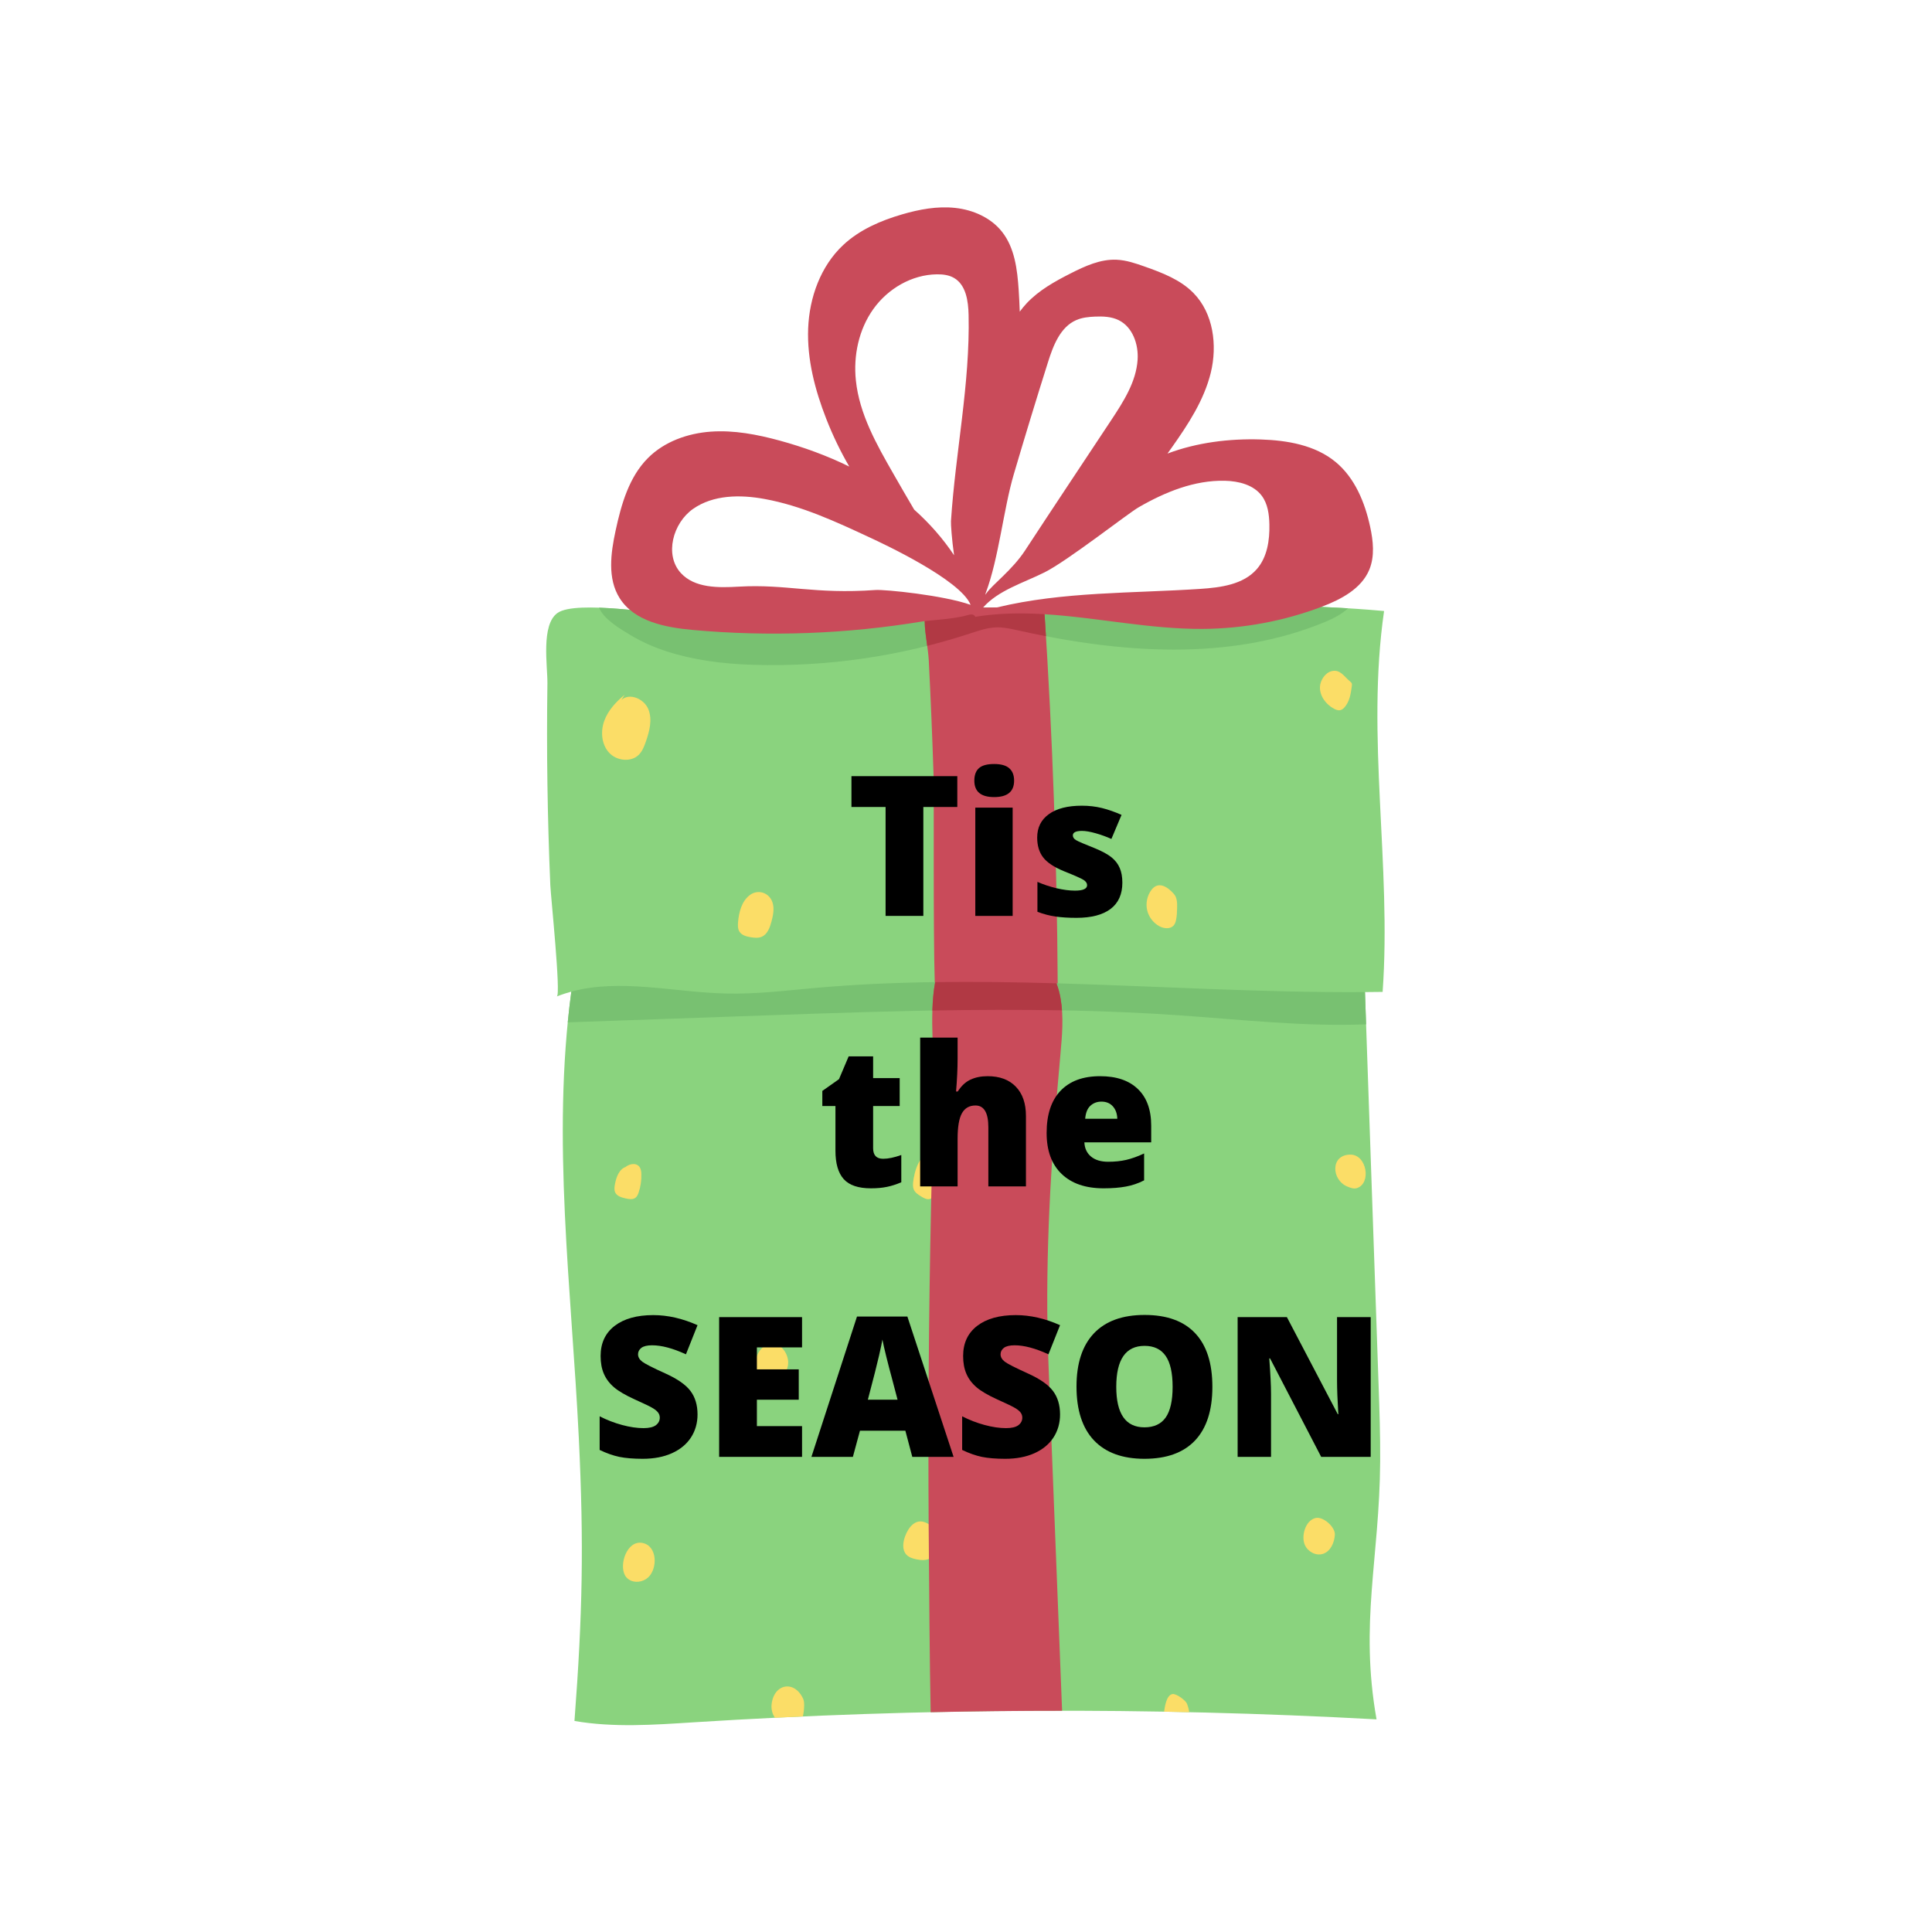 <svg xmlns="http://www.w3.org/2000/svg" xmlns:xlink="http://www.w3.org/1999/xlink" width="375" viewBox="0 0 375 375" height="375" version="1.0"><defs><g id="b"><path d="M 14.906 0 L 7.578 0 L 7.578 -21.141 L 0.953 -21.141 L 0.953 -27.125 L 21.5 -27.125 L 21.5 -21.141 L 14.906 -21.141 Z M 14.906 0"/></g><g id="c"><path d="M 9.797 0 L 2.547 0 L 2.547 -21.016 L 9.797 -21.016 Z M 2.359 -26.25 C 2.359 -27.344 2.66 -28.156 3.266 -28.688 C 3.867 -29.219 4.848 -29.484 6.203 -29.484 C 7.547 -29.484 8.523 -29.207 9.141 -28.656 C 9.766 -28.113 10.078 -27.312 10.078 -26.25 C 10.078 -24.125 8.785 -23.062 6.203 -23.062 C 3.641 -23.062 2.359 -24.125 2.359 -26.25 Z M 2.359 -26.25"/></g><g id="d"><path d="M 18.734 -6.453 C 18.734 -4.203 17.969 -2.5 16.438 -1.344 C 14.906 -0.195 12.703 0.375 9.828 0.375 C 8.273 0.375 6.922 0.289 5.766 0.125 C 4.617 -0.039 3.445 -0.348 2.25 -0.797 L 2.25 -6.609 C 3.375 -6.109 4.602 -5.695 5.938 -5.375 C 7.281 -5.062 8.477 -4.906 9.531 -4.906 C 11.102 -4.906 11.891 -5.258 11.891 -5.969 C 11.891 -6.344 11.672 -6.676 11.234 -6.969 C 10.797 -7.258 9.52 -7.828 7.406 -8.672 C 5.477 -9.461 4.129 -10.359 3.359 -11.359 C 2.586 -12.367 2.203 -13.648 2.203 -15.203 C 2.203 -17.148 2.957 -18.664 4.469 -19.75 C 5.977 -20.844 8.113 -21.391 10.875 -21.391 C 12.258 -21.391 13.562 -21.238 14.781 -20.938 C 16 -20.633 17.266 -20.191 18.578 -19.609 L 16.609 -14.938 C 15.641 -15.375 14.617 -15.742 13.547 -16.047 C 12.473 -16.348 11.594 -16.5 10.906 -16.5 C 9.719 -16.5 9.125 -16.207 9.125 -15.625 C 9.125 -15.258 9.332 -14.953 9.75 -14.703 C 10.164 -14.453 11.363 -13.938 13.344 -13.156 C 14.812 -12.551 15.906 -11.957 16.625 -11.375 C 17.352 -10.789 17.883 -10.102 18.219 -9.312 C 18.562 -8.531 18.734 -7.578 18.734 -6.453 Z M 18.734 -6.453"/></g><g id="e"><path d="M 12.797 -5.359 C 13.773 -5.359 14.945 -5.602 16.312 -6.094 L 16.312 -0.797 C 15.332 -0.379 14.398 -0.082 13.516 0.094 C 12.629 0.281 11.594 0.375 10.406 0.375 C 7.969 0.375 6.211 -0.219 5.141 -1.406 C 4.066 -2.602 3.531 -4.441 3.531 -6.922 L 3.531 -15.594 L 0.984 -15.594 L 0.984 -18.531 L 4.219 -20.812 L 6.094 -25.234 L 10.844 -25.234 L 10.844 -21.016 L 16 -21.016 L 16 -15.594 L 10.844 -15.594 L 10.844 -7.406 C 10.844 -6.039 11.492 -5.359 12.797 -5.359 Z M 12.797 -5.359"/></g><g id="f"><path d="M 15.734 0 L 15.734 -11.469 C 15.734 -14.289 14.898 -15.703 13.234 -15.703 C 12.047 -15.703 11.172 -15.203 10.609 -14.203 C 10.047 -13.203 9.766 -11.547 9.766 -9.234 L 9.766 0 L 2.5 0 L 2.5 -28.875 L 9.766 -28.875 L 9.766 -24.766 C 9.766 -22.91 9.664 -20.797 9.469 -18.422 L 9.797 -18.422 C 10.492 -19.516 11.316 -20.281 12.266 -20.719 C 13.211 -21.164 14.32 -21.391 15.594 -21.391 C 17.938 -21.391 19.758 -20.711 21.062 -19.359 C 22.375 -18.004 23.031 -16.109 23.031 -13.672 L 23.031 0 Z M 15.734 0"/></g><g id="g"><path d="M 12.656 0.375 C 9.156 0.375 6.438 -0.555 4.5 -2.422 C 2.562 -4.285 1.594 -6.938 1.594 -10.375 C 1.594 -13.926 2.488 -16.648 4.281 -18.547 C 6.082 -20.441 8.645 -21.391 11.969 -21.391 C 15.133 -21.391 17.578 -20.562 19.297 -18.906 C 21.023 -17.258 21.891 -14.883 21.891 -11.781 L 21.891 -8.547 L 8.922 -8.547 C 8.973 -7.379 9.406 -6.457 10.219 -5.781 C 11.031 -5.113 12.133 -4.781 13.531 -4.781 C 14.801 -4.781 15.969 -4.898 17.031 -5.141 C 18.102 -5.391 19.266 -5.805 20.516 -6.391 L 20.516 -1.172 C 19.379 -0.586 18.203 -0.188 16.984 0.031 C 15.773 0.258 14.332 0.375 12.656 0.375 Z M 12.234 -16.453 C 11.379 -16.453 10.66 -16.18 10.078 -15.641 C 9.504 -15.109 9.172 -14.27 9.078 -13.125 L 15.312 -13.125 C 15.281 -14.133 14.988 -14.941 14.438 -15.547 C 13.895 -16.148 13.16 -16.453 12.234 -16.453 Z M 12.234 -16.453"/></g><g id="h"><path d="M 20.672 -8.234 C 20.672 -6.555 20.242 -5.062 19.391 -3.75 C 18.535 -2.445 17.301 -1.43 15.688 -0.703 C 14.082 0.016 12.195 0.375 10.031 0.375 C 8.227 0.375 6.711 0.25 5.484 0 C 4.266 -0.258 2.992 -0.707 1.672 -1.344 L 1.672 -7.875 C 3.066 -7.156 4.52 -6.594 6.031 -6.188 C 7.539 -5.781 8.926 -5.578 10.188 -5.578 C 11.27 -5.578 12.066 -5.766 12.578 -6.141 C 13.086 -6.523 13.344 -7.016 13.344 -7.609 C 13.344 -7.984 13.238 -8.305 13.031 -8.578 C 12.832 -8.859 12.504 -9.141 12.047 -9.422 C 11.598 -9.711 10.395 -10.297 8.438 -11.172 C 6.676 -11.973 5.352 -12.75 4.469 -13.5 C 3.582 -14.258 2.926 -15.129 2.5 -16.109 C 2.07 -17.086 1.859 -18.242 1.859 -19.578 C 1.859 -22.078 2.766 -24.023 4.578 -25.422 C 6.398 -26.816 8.898 -27.516 12.078 -27.516 C 14.891 -27.516 17.754 -26.863 20.672 -25.562 L 18.422 -19.906 C 15.891 -21.07 13.703 -21.656 11.859 -21.656 C 10.898 -21.656 10.203 -21.488 9.766 -21.156 C 9.336 -20.82 9.125 -20.406 9.125 -19.906 C 9.125 -19.375 9.398 -18.895 9.953 -18.469 C 10.504 -18.051 12 -17.289 14.438 -16.188 C 16.77 -15.133 18.391 -14.004 19.297 -12.797 C 20.211 -11.586 20.672 -10.066 20.672 -8.234 Z M 20.672 -8.234"/></g><g id="i"><path d="M 19.031 0 L 2.938 0 L 2.938 -27.125 L 19.031 -27.125 L 19.031 -21.25 L 10.266 -21.25 L 10.266 -16.984 L 18.391 -16.984 L 18.391 -11.094 L 10.266 -11.094 L 10.266 -5.969 L 19.031 -5.969 Z M 19.031 0"/></g><g id="j"><path d="M 19.578 0 L 18.234 -5.078 L 9.422 -5.078 L 8.047 0 L 0 0 L 8.844 -27.234 L 18.625 -27.234 L 27.594 0 Z M 16.719 -11.094 L 15.547 -15.547 C 15.273 -16.535 14.941 -17.816 14.547 -19.391 C 14.16 -20.961 13.906 -22.086 13.781 -22.766 C 13.676 -22.141 13.457 -21.102 13.125 -19.656 C 12.801 -18.207 12.078 -15.352 10.953 -11.094 Z M 16.719 -11.094"/></g><g id="k"><path d="M 28.312 -13.594 C 28.312 -9.031 27.191 -5.562 24.953 -3.188 C 22.711 -0.812 19.438 0.375 15.125 0.375 C 10.863 0.375 7.598 -0.816 5.328 -3.203 C 3.066 -5.598 1.938 -9.078 1.938 -13.641 C 1.938 -18.148 3.062 -21.594 5.312 -23.969 C 7.57 -26.352 10.852 -27.547 15.156 -27.547 C 19.477 -27.547 22.75 -26.363 24.969 -24 C 27.195 -21.645 28.312 -18.176 28.312 -13.594 Z M 9.656 -13.594 C 9.656 -8.352 11.477 -5.734 15.125 -5.734 C 16.977 -5.734 18.352 -6.367 19.25 -7.641 C 20.145 -8.922 20.594 -10.906 20.594 -13.594 C 20.594 -16.312 20.141 -18.316 19.234 -19.609 C 18.328 -20.898 16.969 -21.547 15.156 -21.547 C 11.488 -21.547 9.656 -18.895 9.656 -13.594 Z M 9.656 -13.594"/></g><g id="l"><path d="M 28.766 0 L 19.156 0 L 9.234 -19.109 L 9.078 -19.109 C 9.305 -16.109 9.422 -13.816 9.422 -12.234 L 9.422 0 L 2.938 0 L 2.938 -27.125 L 12.5 -27.125 L 22.375 -8.281 L 22.484 -8.281 C 22.316 -11.008 22.234 -13.203 22.234 -14.859 L 22.234 -27.125 L 28.766 -27.125 Z M 28.766 0"/></g><clipPath id="a"><path d="M 106.016 117.434 L 268.754 117.434 L 268.754 334.852 L 106.016 334.852 Z M 106.016 117.434"/></clipPath></defs><g clip-path="url(#a)"><path fill="#8AD37E" d="M 268.367 192.527 C 267.227 192.543 266.082 192.555 264.941 192.562 C 265.816 217.926 266.699 243.293 267.578 268.66 C 267.754 273.656 267.926 278.645 267.891 283.641 C 267.754 302.691 263.875 314.965 267.184 333.727 C 223.027 331.316 178.73 331.508 134.598 334.301 C 126.898 334.793 119.109 335.352 111.504 334.039 C 113.07 313.398 113.352 299.809 112.348 279.133 C 110.941 250.227 107.031 221.156 110.895 192.473 C 109.949 192.734 109.012 193.039 108.086 193.41 C 108.898 193.082 106.906 173.891 106.82 171.883 C 106.258 158.801 106.066 145.707 106.254 132.629 C 106.297 129.336 104.953 121.25 108.223 118.969 C 111.91 116.391 128.426 119.41 130.727 118.988 C 133.254 118.523 135.836 118.492 138.402 118.469 C 142.539 118.422 146.676 118.379 150.812 118.34 C 175.527 118.086 200.242 117.832 224.957 117.578 C 239.531 117.426 254.133 117.277 268.648 118.598 C 265.117 143.02 270.121 167.914 268.367 192.527"/></g><path fill="#FBDD67" d="M 261.52 230.309 C 262.113 230.559 262.773 230.812 263.387 230.609 C 266.23 229.672 265.293 224.086 262.098 224.109 C 258.199 224.133 258.406 229.016 261.52 230.309 Z M 156.086 330.949 C 156.086 330.52 156.055 330.082 155.875 329.695 C 154.164 326.035 150.172 326.809 149.762 330.855 C 149.672 331.746 149.906 332.684 150.41 333.418 C 152.219 333.332 154.027 333.246 155.836 333.164 C 155.996 332.441 156.086 331.691 156.086 330.949 Z M 253.277 299.887 C 253.852 301.184 255.402 302.027 256.754 301.613 C 258.246 301.148 259.004 299.449 259.098 297.895 C 259.191 296.387 256.777 294.234 255.277 294.66 C 253.312 295.207 252.527 298.23 253.277 299.887 Z M 230.824 332.336 C 230.742 331.773 230.602 331.223 230.395 330.691 C 230.125 330.023 228.285 328.664 227.555 328.816 C 226.379 329.062 226.098 331.27 225.953 332.191 C 225.953 332.203 225.953 332.223 225.949 332.234 C 227.574 332.266 229.199 332.305 230.824 332.336 Z M 227.645 257.062 C 226.789 256.992 225.949 257.48 225.453 258.184 C 224.961 258.883 224.781 259.766 224.801 260.629 C 224.812 261.121 224.895 261.648 225.211 262.031 C 225.52 262.402 225.988 262.59 226.441 262.754 C 227.48 263.148 228.711 263.52 229.633 262.914 C 230.723 262.199 230.699 260.629 230.559 259.336 C 230.488 258.723 230.41 258.09 230.09 257.562 C 229.758 257.039 229.105 256.668 228.523 256.867 M 256.203 133.316 C 256.133 135.098 257.367 136.742 258.941 137.57 C 259.324 137.777 259.758 137.941 260.176 137.836 C 260.477 137.758 260.73 137.555 260.941 137.324 C 261.953 136.223 262.195 134.637 262.391 133.152 C 262.41 132.977 262.434 132.793 262.367 132.633 C 262.301 132.473 262.16 132.363 262.031 132.25 C 260.848 131.277 260.125 129.863 258.48 130.266 C 257.195 130.578 256.25 132.074 256.203 133.316 Z M 223.477 172.754 C 222.668 173.844 222.355 175.293 222.652 176.625 C 222.945 177.949 223.836 179.133 225.031 179.781 C 225.926 180.266 227.191 180.383 227.832 179.598 C 228.066 179.324 228.188 178.965 228.262 178.605 C 228.438 177.809 228.461 176.988 228.48 176.176 C 228.5 175.25 228.473 174.23 227.867 173.535 C 226.645 172.121 224.824 170.938 223.477 172.754 Z M 175.645 298.285 C 175.246 299.426 175.094 300.84 175.91 301.738 C 176.406 302.285 177.16 302.52 177.883 302.668 C 178.777 302.852 179.773 302.926 180.555 302.449 C 181.344 301.965 181.734 301.043 182.039 300.168 C 182.723 298.215 181.609 296.43 179.738 295.562 C 177.707 294.625 176.301 296.445 175.645 298.285 Z M 177.234 229.516 C 177.195 229.984 177.184 230.461 177.363 230.883 C 177.625 231.504 178.23 231.887 178.797 232.234 C 179.301 232.547 179.879 232.871 180.449 232.734 C 180.996 232.605 181.363 232.105 181.633 231.613 C 182.617 229.836 183.438 225.859 181.25 224.52 C 178.559 222.871 177.398 227.719 177.234 229.516 Z M 121.336 305.82 C 121.504 306.109 121.742 306.355 122.02 306.551 C 123.129 307.328 124.754 307.109 125.766 306.215 C 127.652 304.547 127.652 300.109 124.746 299.492 C 121.738 298.852 120.094 303.656 121.336 305.82 Z M 147.918 261.648 C 147.188 262.344 146.773 263.32 146.625 264.32 C 146.496 265.195 146.574 266.148 147.098 266.855 C 147.496 267.398 148.117 267.746 148.77 267.887 C 149.875 268.129 151.09 267.785 151.91 267.008 C 152.73 266.227 153.129 265.027 152.945 263.914 C 152.531 261.43 150.008 259.648 147.918 261.648 Z M 121.52 226.477 C 120.168 226.902 119.609 228.484 119.355 229.883 C 119.258 230.406 119.184 230.973 119.414 231.457 C 119.762 232.18 120.645 232.434 121.426 232.609 C 122.074 232.758 122.812 232.887 123.34 232.488 C 123.66 232.246 123.828 231.852 123.957 231.469 C 124.348 230.32 124.527 229.105 124.488 227.898 C 124.473 227.383 124.406 226.836 124.082 226.441 C 123.367 225.559 121.863 225.941 121.117 226.797 M 143.254 178.992 C 143.207 179.617 143.191 180.289 143.52 180.82 C 143.965 181.539 144.879 181.781 145.707 181.914 C 146.418 182.031 147.176 182.109 147.836 181.832 C 148.957 181.355 149.43 180.047 149.742 178.875 C 150.059 177.672 150.328 176.395 149.957 175.211 C 149.34 173.242 147.137 172.547 145.562 173.715 C 143.949 174.902 143.414 177.102 143.254 178.992 Z M 120.617 135.863 C 122.223 134.402 125.047 135.664 125.852 137.676 C 126.656 139.691 126.059 141.973 125.336 144.016 C 125.027 144.895 124.68 145.789 124.035 146.457 C 122.52 148.02 119.684 147.699 118.219 146.09 C 116.746 144.484 116.543 141.996 117.277 139.945 C 118.016 137.895 119.555 136.234 121.238 134.855"/><path fill="#78C171" d="M 224.961 117.578 C 200.242 117.832 175.527 118.086 150.816 118.34 C 146.676 118.379 142.539 118.422 138.402 118.469 C 135.836 118.492 133.254 118.523 130.727 118.988 C 129.285 119.254 122.242 118.164 116.285 117.949 C 116.316 118.031 116.355 118.117 116.395 118.203 C 117.391 120.289 120.336 122.039 122.234 123.188 C 126.793 125.965 132.031 127.449 137.27 128.262 C 140.27 128.723 143.301 128.961 146.332 129.047 C 160.523 129.465 174.785 127.391 188.281 122.957 C 189.949 122.41 191.637 121.82 193.395 121.773 C 194.836 121.734 196.266 122.062 197.672 122.375 C 217.375 126.766 238.609 128.449 257.25 120.695 C 258.797 120.055 260.43 119.207 261.656 118.074 C 249.449 117.324 237.195 117.449 224.961 117.578 Z M 264.941 192.562 C 265.012 194.648 265.082 196.734 265.156 198.82 C 253.023 199.297 240.832 197.895 228.688 197.059 C 201.918 195.219 175.047 196.156 148.23 197.098 C 135.555 197.547 122.879 197.996 110.203 198.441 C 110.398 196.449 110.625 194.461 110.895 192.473 C 120.418 189.883 130.855 192.609 140.902 192.844 C 146.66 192.988 152.402 192.281 158.141 191.766 C 165.895 191.078 173.66 190.734 181.434 190.625 C 188.562 186.781 197.297 187.555 205.297 190.867 C 225.172 191.441 245.066 192.688 264.941 192.562"/><path fill="#C94B5A" d="M 243.949 110.461 C 241.328 113.473 236.938 114.039 232.949 114.305 C 219.812 115.176 206.293 114.809 193.523 117.898 C 192.621 117.91 191.715 117.914 190.812 117.926 C 193.773 114.559 198.641 113.148 202.762 111.086 C 207.223 108.852 218.883 99.691 221.02 98.457 C 226.145 95.5 231.848 93.176 237.754 93.316 C 240.426 93.379 243.32 94.098 244.914 96.238 C 246.074 97.797 246.344 99.832 246.387 101.777 C 246.457 104.852 245.973 108.141 243.949 110.461 Z M 169.941 114.52 C 157.922 115.371 152.711 113.336 143.395 113.867 C 139.418 114.098 134.859 114.168 132.16 111.234 C 128.922 107.711 130.609 101.523 134.523 98.777 C 138.441 96.031 143.652 95.984 148.359 96.844 C 155.555 98.148 162.27 101.27 168.898 104.359 C 171.105 105.387 186.422 112.488 188.395 117.402 C 183.16 115.539 171.77 114.391 169.941 114.52 Z M 169.512 59.988 C 172.332 56.031 176.969 53.312 181.828 53.246 C 182.988 53.23 184.195 53.371 185.191 53.957 C 187.504 55.316 187.945 58.434 188.004 61.117 C 188.305 74.523 185.445 87.789 184.582 101.164 C 184.547 101.742 184.742 104.641 185.184 107.773 C 183.004 104.5 180.375 101.527 177.441 98.914 C 176.074 96.605 174.734 94.281 173.402 91.953 C 170.141 86.266 166.801 80.363 166.125 73.84 C 165.617 69.008 166.691 63.941 169.512 59.988 Z M 191.332 115.094 C 193.863 108.383 194.777 98.836 196.773 92.066 C 198.91 84.809 201.117 77.566 203.398 70.348 C 204.422 67.086 205.793 63.461 208.93 62.117 C 210.051 61.633 211.293 61.508 212.512 61.453 C 214.082 61.387 215.723 61.445 217.133 62.141 C 219.836 63.469 221.008 66.816 220.809 69.824 C 220.527 74.129 218.07 77.941 215.691 81.543 C 210.102 89.992 204.48 98.418 198.934 106.891 C 196.484 110.625 192.633 113.465 191.516 115.082 C 191.422 115.199 191.332 115.316 191.25 115.441 C 191.285 115.336 191.312 115.215 191.332 115.094 Z M 265.945 102.242 C 264.922 97.508 262.969 92.746 259.234 89.664 C 255.262 86.387 249.867 85.469 244.719 85.301 C 238.598 85.105 232.312 85.887 226.609 88.035 C 226.879 87.66 227.145 87.285 227.414 86.906 C 230.59 82.41 233.699 77.699 235.012 72.348 C 236.316 67 235.516 60.82 231.664 56.887 C 229.133 54.293 225.613 52.953 222.191 51.742 C 220.426 51.117 218.617 50.496 216.738 50.414 C 213.594 50.273 210.605 51.645 207.801 53.07 C 204.727 54.629 201.66 56.34 199.293 58.848 C 198.809 59.367 198.355 59.918 197.934 60.492 C 197.887 59.102 197.816 57.711 197.727 56.32 C 197.461 52.328 196.961 48.094 194.469 44.961 C 192.305 42.234 188.859 40.727 185.402 40.355 C 181.941 39.98 178.441 40.633 175.098 41.609 C 170.941 42.82 166.844 44.59 163.676 47.547 C 159.285 51.648 157.098 57.738 156.863 63.746 C 156.629 69.754 158.191 75.703 160.379 81.301 C 161.664 84.59 163.156 87.656 164.844 90.562 C 160.52 88.438 155.957 86.781 151.312 85.512 C 146.965 84.328 142.469 83.465 137.977 83.781 C 133.484 84.102 128.965 85.703 125.781 88.891 C 122.094 92.574 120.594 97.875 119.492 102.973 C 118.543 107.367 117.871 112.289 120.27 116.094 C 123.129 120.637 129.156 121.793 134.504 122.277 C 149.316 123.613 164.301 123.055 178.973 120.633 C 179.113 120.609 179.289 120.586 179.484 120.562 C 179.504 122.984 180.145 125.812 180.27 128.098 C 180.656 135.633 180.969 143.176 181.211 150.711 C 181.305 153.762 181.117 180.414 181.434 190.629 L 181.516 190.629 C 180.273 197.184 181.465 206.586 181.328 210.883 C 181.008 221.164 180.758 231.449 180.566 241.73 C 180.195 262.461 180.113 283.199 180.316 303.93 C 180.332 306.004 180.445 323.172 180.641 332.34 C 189.141 332.152 197.645 332.059 206.152 332.062 C 205.352 311.73 204.551 291.398 203.75 271.07 C 203.574 266.645 203.402 262.227 203.32 257.801 C 203.008 240.066 204.234 222.34 205.824 204.676 C 206.148 201.09 206.48 197.445 205.871 193.895 C 205.699 192.867 205.43 191.848 205.062 190.859 C 205.145 190.859 205.223 190.867 205.297 190.867 C 205.156 166.969 204.309 143.07 202.75 119.219 C 212.941 119.844 223.199 122.141 233.457 122.07 C 241.348 122.023 249.227 120.551 256.609 117.746 C 260.34 116.324 264.25 114.262 265.781 110.574 C 266.859 107.969 266.543 105 265.945 102.242"/><path fill="#B13944" d="M 189.324 119.719 C 189.305 119.711 189.293 119.711 189.281 119.711 C 189.137 119.305 188.641 119.152 187.953 119.359 C 185.551 120.09 181.363 120.336 179.48 120.562 C 179.492 122.082 179.75 123.754 179.973 125.363 C 182.766 124.656 185.539 123.859 188.281 122.957 C 189.949 122.41 191.637 121.82 193.395 121.773 C 194.836 121.734 196.266 122.062 197.672 122.375 C 199.441 122.77 201.223 123.141 203.016 123.488 C 202.93 122.062 202.836 120.645 202.75 119.219 C 198.262 118.945 193.781 118.992 189.324 119.719 Z M 206.129 196.109 C 197.75 195.957 189.359 195.992 180.973 196.145 C 181.035 194.207 181.199 192.32 181.516 190.629 C 189.359 190.52 197.215 190.637 205.062 190.859 C 205.43 191.848 205.699 192.867 205.871 193.895 C 206 194.629 206.074 195.367 206.129 196.109"/><g><use x="164.313" y="177.777" xmlns:xlink="http://www.w3.org/1999/xlink" xlink:href="#b" xlink:type="simple" xlink:actuate="onLoad" xlink:show="embed"/></g><g><use x="186.759" y="177.777" xmlns:xlink="http://www.w3.org/1999/xlink" xlink:href="#c" xlink:type="simple" xlink:actuate="onLoad" xlink:show="embed"/></g><g><use x="199.114" y="177.777" xmlns:xlink="http://www.w3.org/1999/xlink" xlink:href="#d" xlink:type="simple" xlink:actuate="onLoad" xlink:show="embed"/></g><g><use x="158.629" y="230.277" xmlns:xlink="http://www.w3.org/1999/xlink" xlink:href="#e" xlink:type="simple" xlink:actuate="onLoad" xlink:show="embed"/></g><g><use x="176.104" y="230.277" xmlns:xlink="http://www.w3.org/1999/xlink" xlink:href="#f" xlink:type="simple" xlink:actuate="onLoad" xlink:show="embed"/></g><g><use x="201.556" y="230.277" xmlns:xlink="http://www.w3.org/1999/xlink" xlink:href="#g" xlink:type="simple" xlink:actuate="onLoad" xlink:show="embed"/></g><g><use x="114.719" y="282.777" xmlns:xlink="http://www.w3.org/1999/xlink" xlink:href="#h" xlink:type="simple" xlink:actuate="onLoad" xlink:show="embed"/></g><g><use x="136.646" y="282.777" xmlns:xlink="http://www.w3.org/1999/xlink" xlink:href="#i" xlink:type="simple" xlink:actuate="onLoad" xlink:show="embed"/></g><g><use x="157.497" y="282.777" xmlns:xlink="http://www.w3.org/1999/xlink" xlink:href="#j" xlink:type="simple" xlink:actuate="onLoad" xlink:show="embed"/></g><g><use x="185.083" y="282.777" xmlns:xlink="http://www.w3.org/1999/xlink" xlink:href="#h" xlink:type="simple" xlink:actuate="onLoad" xlink:show="embed"/></g><g><use x="207.01" y="282.777" xmlns:xlink="http://www.w3.org/1999/xlink" xlink:href="#k" xlink:type="simple" xlink:actuate="onLoad" xlink:show="embed"/></g><g><use x="237.285" y="282.777" xmlns:xlink="http://www.w3.org/1999/xlink" xlink:href="#l" xlink:type="simple" xlink:actuate="onLoad" xlink:show="embed"/></g></svg>